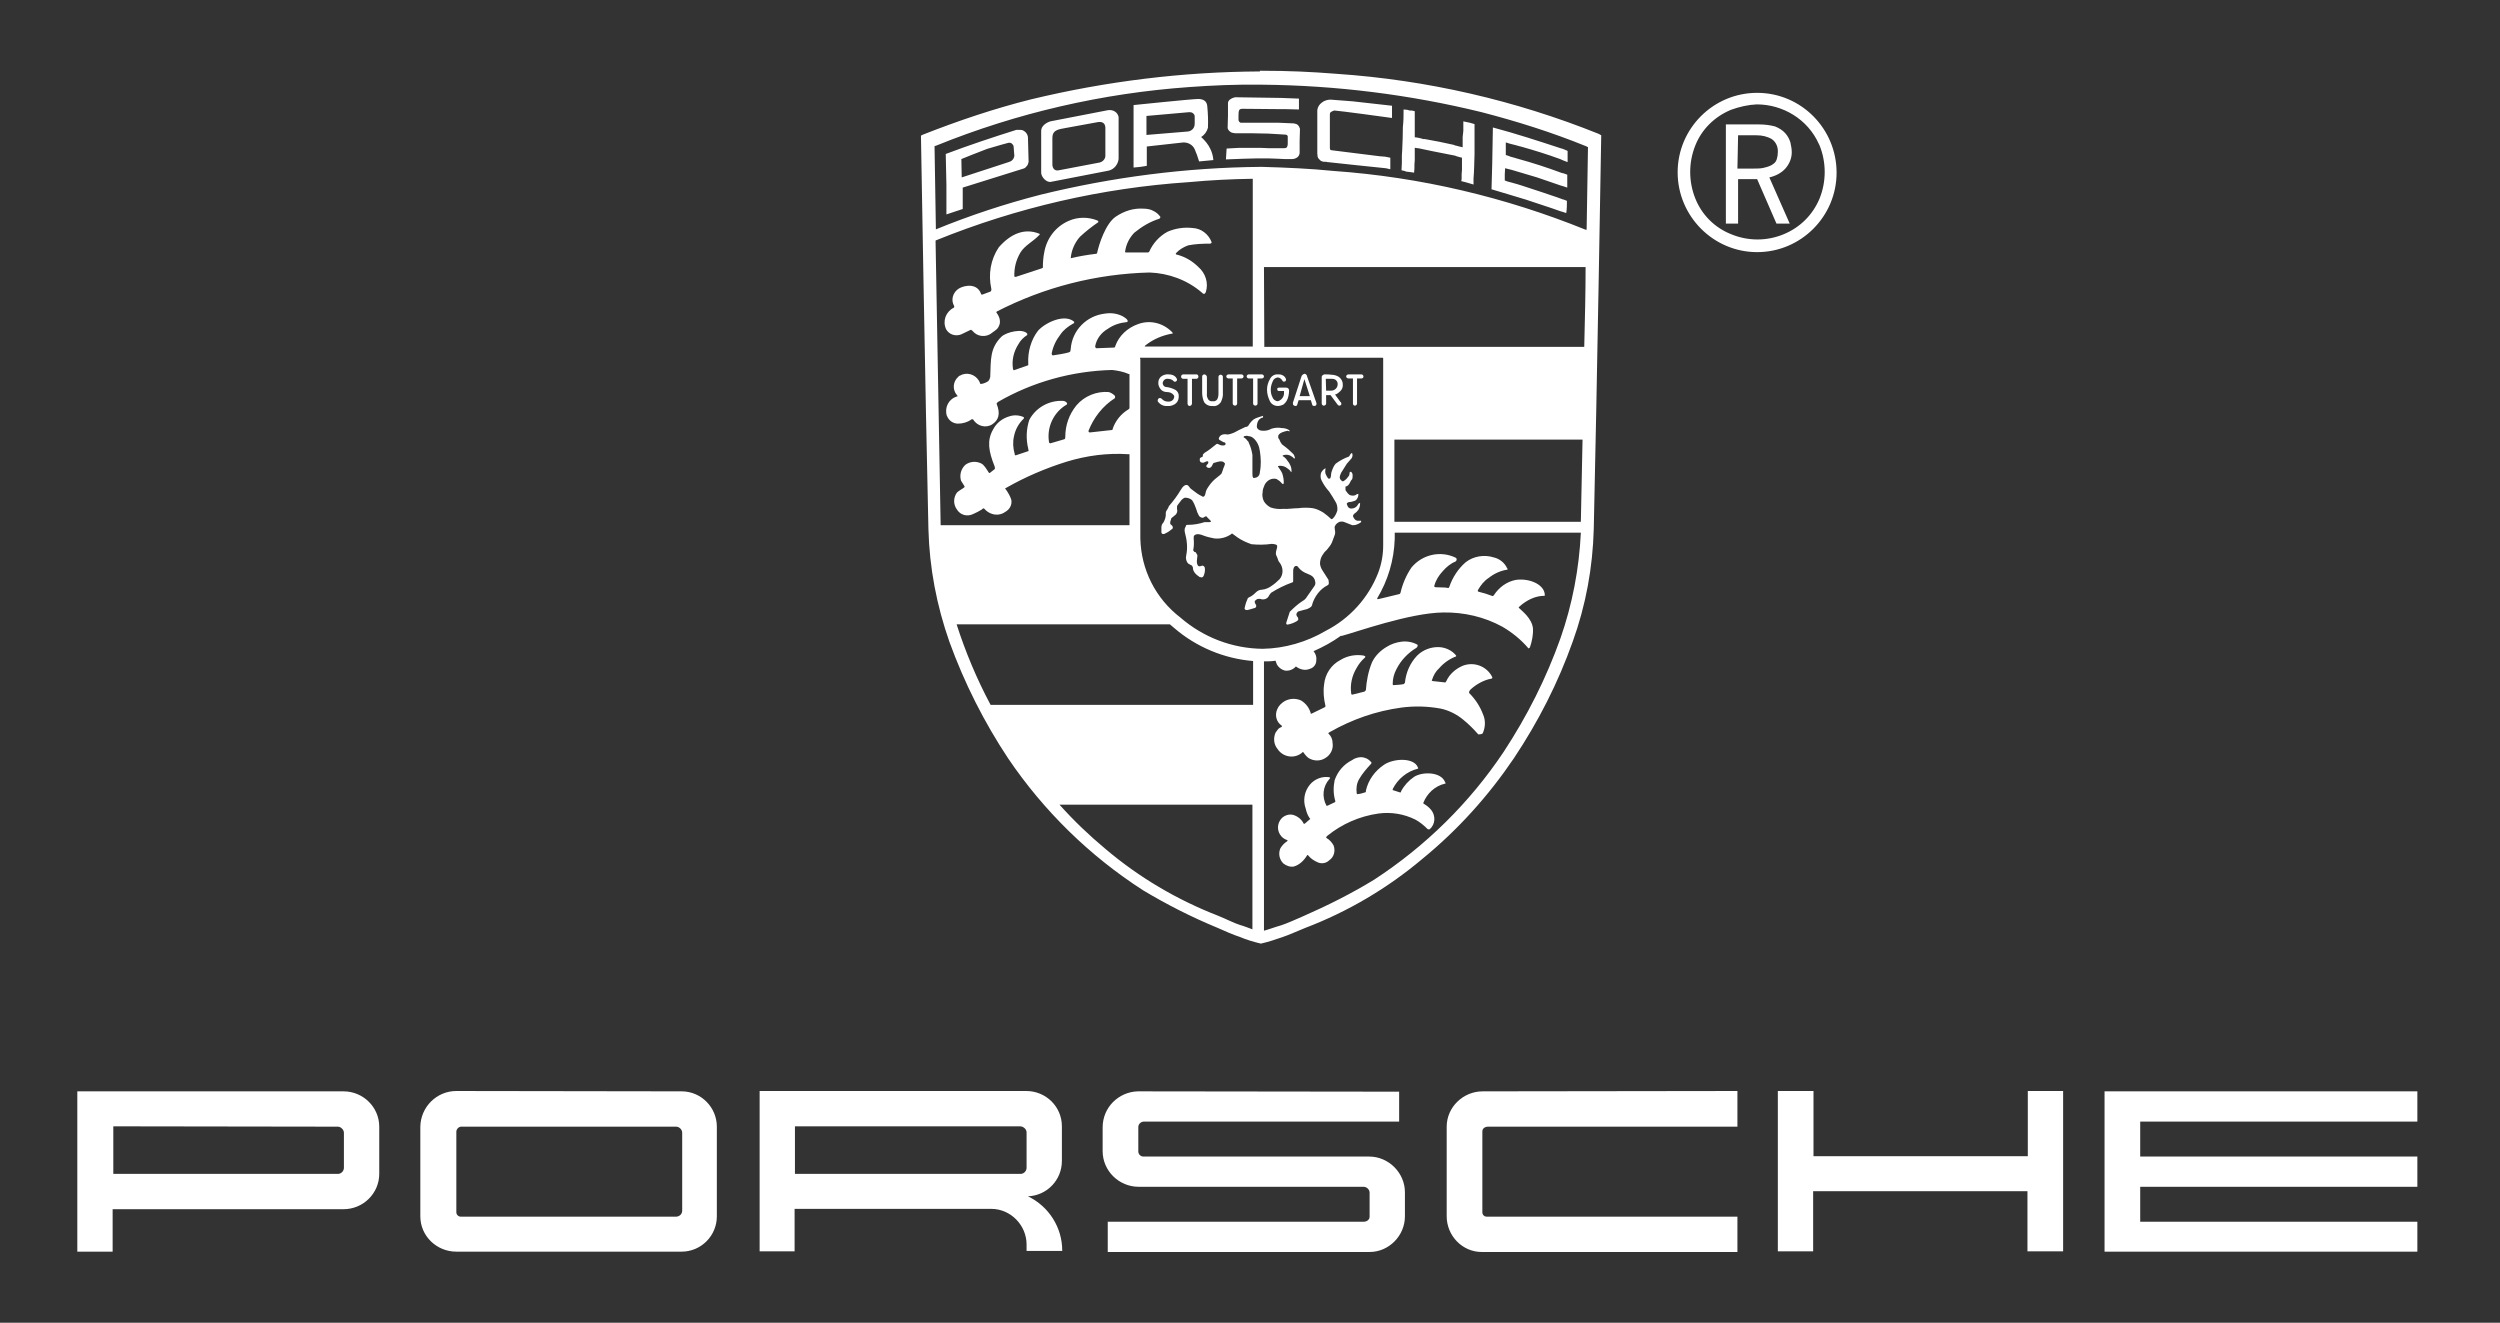 <svg width="189" height="100" viewBox="0 0 189 100" fill="none" xmlns="http://www.w3.org/2000/svg">
<rect x="0" y="0" width="189" height="100" fill="#333333" stroke="none"/>
<path d="M95.248 5.401C89.42 5.427 83.617 6.146 77.968 7.506C75.195 8.2 72.448 9.124 69.778 10.177L69.624 10.254C69.624 10.254 69.957 30.152 70.189 40.012C70.266 42.913 70.805 45.764 71.781 48.536C72.91 51.643 74.399 54.596 76.222 57.343C78.918 61.323 82.385 64.712 86.416 67.306C88.213 68.384 90.087 69.334 92.013 70.13C92.655 70.412 93.22 70.669 93.708 70.823C94.247 71.054 94.786 71.208 95.325 71.337C95.89 71.208 96.429 71.029 96.943 70.849C97.482 70.669 98.021 70.412 98.663 70.156C101.898 68.923 104.902 67.151 107.547 64.918C110.217 62.735 112.528 60.168 114.454 57.318C116.303 54.545 117.792 51.618 118.896 48.511C119.897 45.738 120.411 42.888 120.488 39.986C120.719 30.101 121.053 10.228 121.053 10.228L120.873 10.125C114.557 7.583 107.855 6.043 101.051 5.581C99.125 5.427 97.379 5.35 95.428 5.35H95.248V5.401ZM95.248 6.402H95.402C101 6.454 106.571 7.147 112.015 8.482C114.685 9.175 117.304 9.997 119.897 11.05L120.051 11.127L119.949 17.366H119.871C113.786 14.901 107.367 13.386 100.82 12.924C99.023 12.744 97.225 12.667 95.428 12.616H95.274C89.677 12.667 84.105 13.386 78.662 14.721C75.966 15.415 73.321 16.288 70.753 17.34L70.651 11.05L70.805 10.998C76.89 8.533 83.36 7.044 89.908 6.582C91.654 6.454 93.451 6.377 95.248 6.402ZM132.838 7.019C129.526 7.019 126.83 9.715 126.83 13.027C126.83 16.339 129.526 19.061 132.838 19.061C136.15 19.061 138.846 16.365 138.846 13.052C138.846 9.74 136.176 7.019 132.838 7.019ZM93.374 7.352C93.246 7.378 93.117 7.429 93.014 7.506C92.912 7.558 92.86 7.66 92.835 7.763V8.739L92.809 9.663C92.809 9.766 92.912 9.894 92.989 9.946C93.091 10.048 93.22 10.048 93.374 10.074H94.606L95.89 10.1L97.174 10.177C97.277 10.177 97.328 10.228 97.354 10.305V10.819C97.354 10.921 97.354 10.998 97.302 11.101C97.277 11.178 97.2 11.204 97.046 11.204H95.916L95.3 11.178H93.682L92.732 11.229L92.681 12.051L94.016 12L95.043 11.974H95.865L96.609 12L97.123 12.025H97.688C97.816 12.025 97.97 11.974 98.073 11.897C98.175 11.82 98.227 11.717 98.252 11.589V10.665L98.278 9.74C98.252 9.637 98.201 9.535 98.124 9.458C98.047 9.381 97.944 9.355 97.816 9.329L96.635 9.278H93.785L93.708 9.227C93.656 9.175 93.631 9.124 93.631 9.073V8.739C93.631 8.61 93.631 8.456 93.682 8.328C93.708 8.277 93.785 8.225 93.913 8.225L96.789 8.251H97.2L98.201 8.277V7.455L96.866 7.404L93.374 7.352ZM90.627 7.481C90.139 7.481 85.697 7.943 85.697 7.943V12.667L86.21 12.616L86.698 12.539V11.075L89.471 10.767C89.831 10.767 90.164 10.947 90.319 11.281C90.447 11.563 90.55 11.871 90.652 12.205L91.731 12.102C91.705 11.794 91.628 11.512 91.5 11.255C91.346 10.921 91.089 10.613 90.806 10.356C91.063 10.202 91.243 9.946 91.32 9.663C91.346 9.098 91.32 8.559 91.269 8.02C91.243 7.763 91.114 7.506 90.627 7.481ZM100.589 7.532C100.358 7.532 100.101 7.609 99.921 7.763C99.742 7.892 99.613 8.097 99.588 8.328V11.614L99.613 11.846C99.639 11.948 99.69 12 99.742 12.051C99.819 12.154 99.921 12.205 100.075 12.231H100.281L100.332 12.256H100.383L102.54 12.488L104.774 12.719L105.108 12.796V11.923L104.723 11.846L104.415 11.82H104.363L102.515 11.589L100.666 11.358C100.64 11.358 100.589 11.358 100.563 11.306L100.538 11.204V8.687C100.538 8.585 100.538 8.508 100.64 8.456C100.717 8.405 100.794 8.379 100.871 8.354C101.282 8.379 104.723 8.842 105.236 8.919V7.994L102.258 7.66L100.589 7.532ZM132.812 7.892C134.764 7.892 136.664 8.996 137.511 10.896L137.562 10.998C138.076 12.282 138.076 13.72 137.562 15.004C137.049 16.236 136.099 17.186 134.866 17.7C133.582 18.239 132.145 18.239 130.861 17.7C129.628 17.212 128.653 16.236 128.165 15.004C127.651 13.72 127.651 12.282 128.165 10.998C128.653 9.766 129.628 8.816 130.861 8.302C131.503 8.071 132.17 7.917 132.812 7.892ZM106.109 8.277V8.482C106.109 8.765 106.109 9.15 106.058 9.586C106.058 10.177 106.032 10.767 106.006 11.358L105.981 11.743V12.308L105.955 12.873L106.186 12.924L106.315 12.975L106.546 13.001L106.905 13.052L106.931 12.719V12.436L106.956 12.102V11.178C107.008 11.178 107.085 11.178 107.136 11.204H107.213L108.317 11.435L110.012 11.769L110.14 11.82L110.32 11.871L110.525 11.923V12.847L110.5 13.155V13.515L110.474 13.694L110.782 13.771L110.962 13.823L111.142 13.874L111.398 13.951V13.489C111.45 12.924 111.45 12.334 111.475 11.64V9.381L111.116 9.278L110.628 9.175V9.894L110.577 10.356V11.127H110.551L110.32 11.075L110.14 11.024L110.012 10.998L109.884 10.947L108.805 10.716L107.701 10.511H107.598L107.316 10.433L107.034 10.382H106.956V8.405L106.725 8.354H106.571L106.392 8.302L106.109 8.277ZM83.771 8.328L79.406 9.175C79.072 9.278 78.713 9.535 78.713 9.894V13.052C78.713 13.386 79.124 13.823 79.458 13.746L83.823 12.898C84.233 12.796 84.516 12.436 84.567 12.025V8.842C84.49 8.482 84.156 8.277 83.771 8.328C83.797 8.328 83.797 8.328 83.771 8.328ZM89.882 8.482C90.01 8.482 90.113 8.482 90.216 8.585C90.293 8.662 90.319 8.713 90.319 8.816V9.355C90.319 9.509 90.267 9.663 90.164 9.766C90.062 9.869 89.908 9.946 89.754 9.946L88.213 10.074L86.672 10.202V8.765L89.882 8.482ZM83.026 9.227C83.437 9.175 83.566 9.406 83.566 9.689V11.717C83.591 11.974 83.412 12.205 83.155 12.282L80.048 12.873C79.74 12.95 79.56 12.719 79.56 12.436V10.433C79.56 10.023 79.74 9.843 80.228 9.74C80.202 9.74 83.026 9.227 83.026 9.227ZM132.966 9.406H130.476V16.904H131.4V13.54H132.838L134.301 16.904H135.303L133.762 13.412C134.224 13.309 134.686 13.078 134.995 12.719C135.277 12.385 135.457 11.974 135.457 11.512C135.457 11.255 135.405 10.998 135.354 10.767C135.277 10.511 135.149 10.279 134.969 10.074C134.764 9.843 134.507 9.689 134.199 9.56C133.814 9.458 133.403 9.406 132.966 9.406ZM112.862 9.637L112.811 12.411L112.759 14.31L115.327 15.081C116.148 15.363 117.073 15.646 117.997 15.979L118.1 16.005L118.408 16.108C118.459 15.774 118.459 15.517 118.459 15.184L118.203 15.081H118.151L118.1 15.055C117.638 14.875 117.098 14.721 116.611 14.542L115.044 14.028L114.711 13.925L114.351 13.823L113.966 13.72L113.761 13.643V13.181L113.786 12.719L114.3 12.847L116.2 13.412L117.997 14.028L118.177 14.079L118.485 14.182V13.206L118.203 13.104L118.074 13.078C116.97 12.667 115.866 12.308 114.736 12L114.48 11.923L114.197 11.846L114.069 11.794L113.838 11.717V10.767L114.171 10.87L114.582 10.973L114.942 11.075H114.967C115.969 11.358 116.97 11.666 117.946 12.025L118.177 12.128L118.511 12.256V11.409L118.28 11.306L118.074 11.229H118.048C116.328 10.665 114.608 10.1 112.862 9.637ZM77.147 9.817H76.839C75.041 10.382 73.27 10.973 71.498 11.64L71.549 14.002V16.21L72.782 15.8V14.182L77.378 12.744C77.481 12.719 77.558 12.642 77.609 12.565C77.686 12.513 77.712 12.411 77.737 12.334C77.737 12.308 77.763 12.256 77.763 12.231L77.712 10.356C77.686 10.177 77.583 9.997 77.403 9.894C77.326 9.843 77.249 9.817 77.147 9.817ZM131.4 10.228H132.786C133.197 10.228 133.582 10.305 133.942 10.511C134.276 10.742 134.43 11.127 134.404 11.512C134.404 11.692 134.378 11.846 134.327 12.025C134.276 12.179 134.199 12.308 134.07 12.385C133.916 12.513 133.711 12.59 133.505 12.642C133.197 12.744 132.915 12.744 132.581 12.744H131.349L131.4 10.228ZM76.248 10.793H76.299C76.402 10.793 76.479 10.819 76.531 10.896C76.608 10.973 76.633 11.024 76.633 11.127L76.685 11.794C76.659 11.923 76.608 12.025 76.531 12.102C76.454 12.179 76.351 12.231 76.248 12.256L72.705 13.412L72.679 12.025C72.679 12.025 74.066 11.46 74.63 11.255C75.195 11.075 76.248 10.793 76.248 10.793ZM94.709 13.515V26.198H86.596C86.493 26.198 86.544 26.147 86.647 26.07C87.212 25.634 87.879 25.351 88.598 25.223C88.675 25.223 88.701 25.197 88.598 25.094C87.905 24.401 86.929 24.17 86.031 24.504C85.235 24.786 84.593 25.377 84.31 26.173C84.31 26.25 84.259 26.276 84.208 26.276L82.898 26.327C82.821 26.327 82.796 26.224 82.796 26.173C82.898 25.608 83.258 25.146 83.746 24.863C84.182 24.555 84.67 24.401 85.183 24.35H85.209C85.26 24.324 85.26 24.247 85.235 24.196C85.158 24.093 85.055 24.016 84.927 23.939C84.516 23.708 84.028 23.631 83.54 23.708C82.154 23.862 81.049 24.966 80.947 26.378C80.921 26.532 80.947 26.584 80.818 26.635C80.485 26.738 79.92 26.815 79.612 26.866C79.56 26.892 79.483 26.763 79.509 26.712C79.612 26.173 79.843 25.711 80.177 25.274C80.408 24.94 80.741 24.684 81.101 24.478C81.204 24.453 81.229 24.375 81.204 24.324C80.51 23.708 79.072 24.35 78.482 24.992C77.943 25.685 77.686 26.609 77.737 27.482V27.611L76.633 27.996L76.582 27.893C76.479 27.226 76.633 26.584 76.993 26.019C77.147 25.736 77.378 25.505 77.66 25.326V25.223C77.326 24.812 76.094 25.094 75.709 25.454C74.836 26.327 74.913 27.148 74.862 28.484C74.862 28.561 74.759 28.792 74.707 28.817C74.553 28.92 74.374 28.997 74.194 29.023H74.117L74.014 28.792C73.706 28.278 73.064 28.099 72.551 28.407C72.499 28.407 72.474 28.458 72.448 28.484C72.037 28.843 71.986 29.459 72.345 29.87C72.397 29.922 72.422 29.973 72.345 29.973C71.729 30.152 71.395 30.794 71.575 31.411C71.575 31.436 71.575 31.436 71.601 31.462C71.729 31.796 72.063 32.027 72.422 32.027C72.782 32.027 73.141 31.924 73.424 31.719C73.475 31.667 73.526 31.693 73.578 31.719C73.886 32.232 74.553 32.386 75.016 32.078C75.478 31.77 75.657 31.308 75.349 30.538C75.324 30.486 75.401 30.435 75.452 30.384C78.071 28.869 81.049 28.047 84.079 27.97C84.516 28.021 84.927 28.099 85.337 28.278H85.389V30.872L85.312 30.948C84.747 31.282 84.31 31.822 84.105 32.463C84.105 32.515 84.105 32.515 84.002 32.515L82.385 32.694C82.333 32.694 82.282 32.617 82.282 32.592C82.667 31.59 83.36 30.692 84.285 30.101C84.31 30.05 84.31 29.973 84.285 29.922C84.156 29.793 84.002 29.69 83.823 29.639C82.898 29.562 81.974 29.947 81.383 30.64C80.818 31.334 80.536 32.155 80.536 33.028C80.536 33.105 80.536 33.182 80.459 33.208L79.406 33.516C79.355 33.516 79.303 33.465 79.303 33.413C79.124 32.284 79.663 31.154 80.639 30.589C80.767 30.486 80.536 30.307 80.356 30.307C79.303 30.255 78.302 30.82 77.814 31.744C77.583 32.438 77.558 33.208 77.737 33.927C77.737 34.004 77.789 34.107 77.737 34.107L76.813 34.415C76.762 34.44 76.71 34.415 76.71 34.312C76.582 33.876 76.556 33.413 76.659 32.977C76.762 32.463 77.018 32.001 77.403 31.642V31.539C77.07 31.385 76.685 31.359 76.351 31.462C75.786 31.616 75.324 31.976 75.067 32.489C74.605 33.311 74.733 34.107 75.195 35.262C75.195 35.339 75.247 35.416 75.195 35.468L74.836 35.75C74.81 35.776 74.759 35.75 74.733 35.699C74.579 35.468 74.399 35.134 74.168 35.031C73.783 34.851 73.347 34.877 72.987 35.134C72.653 35.442 72.525 35.904 72.653 36.34L72.91 36.751C72.936 36.777 72.91 36.854 72.885 36.854C72.731 36.982 72.499 37.085 72.345 37.239C72.063 37.624 72.063 38.138 72.345 38.523C72.602 38.934 73.116 39.088 73.578 38.857C73.809 38.754 74.014 38.651 74.22 38.523C74.297 38.471 74.322 38.395 74.399 38.446C74.553 38.626 74.759 38.78 75.016 38.857C75.349 38.959 75.709 38.908 75.991 38.703C76.325 38.523 76.531 38.163 76.454 37.778C76.376 37.522 76.222 37.265 76.068 37.034C75.966 36.931 75.966 36.931 76.068 36.88C77.506 36.058 79.072 35.39 80.639 34.903C82.154 34.44 83.72 34.235 85.286 34.338H85.389V39.704H71.113L70.728 18.188L70.779 18.162C76.864 15.697 83.309 14.208 89.856 13.771C91.525 13.617 93.066 13.54 94.709 13.515ZM86.441 15.774C85.697 15.723 84.978 15.954 84.336 16.39C83.566 16.93 83.078 18.496 82.95 19.086C82.95 19.138 82.924 19.189 82.847 19.189C82.205 19.266 81.589 19.369 80.947 19.523C80.998 18.907 81.255 18.342 81.64 17.905C82.076 17.494 82.539 17.135 83.026 16.801C83.052 16.775 83.026 16.698 82.975 16.673C82.282 16.39 81.486 16.39 80.793 16.698C79.791 17.135 79.124 18.034 78.944 19.086C78.867 19.446 78.841 19.857 78.841 20.242L78.739 20.293L76.787 20.935L76.685 20.909C76.659 20.267 76.813 19.651 77.147 19.086C77.481 18.547 78.097 18.265 78.533 17.802C78.585 17.777 78.636 17.7 78.585 17.674C77.455 17.212 76.402 17.674 75.504 18.701C74.887 19.625 74.707 20.73 74.939 21.808C74.964 21.911 74.939 21.988 74.887 22.039L74.271 22.27C74.22 22.27 74.168 22.27 74.168 22.219C73.886 21.397 72.936 21.551 72.499 21.808C72.037 22.09 71.858 22.681 72.14 23.143C72.14 23.22 72.14 23.246 72.089 23.271C71.498 23.579 71.241 24.273 71.524 24.889C71.755 25.3 72.243 25.454 72.679 25.274L73.372 24.94H73.449C73.449 24.94 73.449 24.992 73.501 24.992C73.86 25.454 74.528 25.557 75.016 25.146C75.324 24.915 75.452 24.889 75.581 24.478C75.632 24.17 75.529 23.888 75.349 23.657C75.298 23.657 75.349 23.554 75.349 23.554C78.944 21.705 82.873 20.704 86.904 20.601C88.341 20.652 89.754 21.166 90.858 22.116C90.909 22.167 90.96 22.219 91.037 22.219C91.115 22.193 91.14 22.116 91.166 22.065C91.371 21.397 91.14 20.652 90.601 20.19C90.139 19.728 89.574 19.394 88.932 19.24C88.881 19.24 88.881 19.138 88.906 19.138C89.137 18.881 89.471 18.675 89.831 18.547C90.37 18.444 90.909 18.419 91.5 18.419C91.525 18.419 91.602 18.367 91.602 18.316C91.371 17.7 90.806 17.263 90.164 17.238C89.522 17.16 88.855 17.263 88.264 17.52C87.648 17.854 87.16 18.393 86.878 19.035L86.801 19.086H85.132C85.106 19.086 85.055 19.086 85.055 19.035C85.132 18.47 85.363 18.008 85.748 17.597C86.313 17.135 86.955 16.75 87.623 16.544C87.7 16.519 87.725 16.442 87.725 16.39C87.571 16.185 87.391 16.031 87.16 15.928C86.981 15.825 86.698 15.774 86.441 15.774ZM95.556 20.19H119.871C119.871 22.09 119.82 24.093 119.769 26.224H95.582L95.556 20.19ZM86.185 27.046H104.517C104.569 27.046 104.569 27.071 104.569 27.097V41.219C104.569 41.964 104.44 42.657 104.183 43.324C103.439 45.224 102.027 46.765 100.229 47.689C98.791 48.536 97.123 49.024 95.454 49.05C93.143 49.024 90.96 48.177 89.24 46.688C87.366 45.25 86.262 43.068 86.21 40.705V27.123C86.159 27.123 86.185 27.046 86.185 27.046ZM119.743 27.097L119.64 32.386H119.435H119.666C119.692 32.386 119.743 27.097 119.743 27.097ZM98.638 28.253C98.535 28.278 98.406 28.355 98.381 28.484L97.739 30.461L97.764 30.615L97.893 30.692C97.996 30.692 98.047 30.692 98.073 30.589L98.175 30.255H99.1L99.202 30.589C99.202 30.666 99.305 30.692 99.356 30.692C99.408 30.692 99.485 30.666 99.51 30.615C99.536 30.563 99.536 30.486 99.51 30.435L98.817 28.458C98.817 28.355 98.715 28.278 98.638 28.253ZM92.886 28.304C92.783 28.304 92.706 28.381 92.706 28.458C92.706 28.535 92.783 28.612 92.886 28.612H93.194V30.512C93.194 30.615 93.297 30.666 93.374 30.666C93.451 30.666 93.528 30.589 93.528 30.512V28.612H93.862C93.939 28.612 94.016 28.535 94.016 28.458C94.016 28.381 93.939 28.304 93.862 28.304H92.886ZM94.401 28.304C94.324 28.304 94.247 28.381 94.247 28.458C94.247 28.535 94.324 28.612 94.401 28.612H94.735V30.512C94.735 30.615 94.838 30.666 94.915 30.666C94.992 30.666 95.069 30.589 95.069 30.512V28.612H95.402C95.479 28.612 95.556 28.535 95.556 28.458C95.556 28.381 95.479 28.304 95.402 28.304H94.401ZM96.609 28.304C96.352 28.278 96.121 28.432 96.019 28.638C95.865 28.894 95.787 29.177 95.787 29.459C95.787 29.767 95.865 30.024 95.993 30.307C96.096 30.538 96.327 30.692 96.609 30.692C96.763 30.692 96.891 30.64 97.02 30.589C97.225 30.435 97.354 30.204 97.405 29.947C97.431 29.819 97.456 29.665 97.456 29.536C97.456 29.434 97.405 29.305 97.225 29.305H96.712C96.583 29.305 96.558 29.357 96.558 29.408C96.558 29.511 96.609 29.562 96.686 29.562H97.071V29.665C97.097 29.973 96.891 30.255 96.609 30.332C96.429 30.332 96.25 30.204 96.198 30.024C96.096 29.844 96.07 29.639 96.07 29.434C96.07 29.203 96.147 28.997 96.224 28.817C96.275 28.663 96.429 28.561 96.583 28.535C96.737 28.535 96.866 28.638 96.943 28.766C96.969 28.843 97.046 28.869 97.123 28.843C97.2 28.843 97.225 28.74 97.225 28.689C97.174 28.432 96.891 28.278 96.609 28.304ZM101.95 28.304C101.847 28.304 101.77 28.381 101.77 28.458C101.77 28.535 101.847 28.612 101.95 28.612H102.283V30.512C102.283 30.615 102.361 30.666 102.438 30.666C102.515 30.666 102.592 30.589 102.592 30.512V28.612H102.925C103.028 28.612 103.079 28.535 103.079 28.458C103.079 28.381 103.002 28.304 102.925 28.304H101.95ZM88.367 28.304C88.187 28.278 87.982 28.33 87.828 28.432C87.674 28.535 87.571 28.715 87.571 28.894C87.546 29.074 87.623 29.28 87.751 29.434C87.854 29.562 88.033 29.639 88.213 29.639C88.444 29.639 88.624 29.716 88.752 29.896C88.804 29.998 88.752 30.127 88.675 30.23C88.573 30.332 88.418 30.384 88.264 30.358C88.11 30.358 87.956 30.281 87.854 30.178C87.802 30.101 87.7 30.076 87.623 30.101C87.52 30.152 87.52 30.281 87.52 30.332C87.674 30.563 87.931 30.717 88.239 30.692C88.496 30.717 88.752 30.64 88.932 30.461C89.06 30.332 89.112 30.152 89.112 29.973C89.137 29.793 89.035 29.588 88.881 29.485C88.65 29.357 88.393 29.28 88.136 29.254C87.982 29.228 87.879 29.074 87.905 28.92C87.956 28.715 88.136 28.612 88.29 28.638C88.444 28.638 88.624 28.689 88.727 28.817C88.829 28.92 88.983 28.817 88.983 28.715C88.983 28.612 88.829 28.304 88.367 28.304ZM89.445 28.304C89.368 28.304 89.291 28.381 89.291 28.458V28.484C89.291 28.561 89.368 28.638 89.445 28.638H89.779V30.512C89.779 30.615 89.856 30.692 89.933 30.692C90.036 30.692 90.113 30.589 90.113 30.512V28.638H90.447C90.524 28.638 90.601 28.561 90.601 28.484C90.601 28.407 90.55 28.304 90.472 28.304H90.447H89.445ZM100.101 28.304L99.973 28.381C99.947 28.407 99.921 28.458 99.921 28.484V30.486C99.921 30.589 99.973 30.64 100.05 30.666H100.075C100.178 30.666 100.255 30.589 100.255 30.512V29.87H100.589L101.102 30.563C101.154 30.64 101.205 30.666 101.256 30.666C101.359 30.666 101.41 30.589 101.41 30.538C101.41 30.486 101.385 30.409 101.333 30.384L100.923 29.819H100.974C101.102 29.767 101.205 29.69 101.308 29.588C101.462 29.459 101.539 29.254 101.513 29.049C101.513 28.817 101.385 28.612 101.205 28.484C101.025 28.381 100.846 28.33 100.64 28.33C100.615 28.304 100.101 28.304 100.101 28.304ZM91.037 28.304C90.96 28.304 90.883 28.381 90.883 28.458V28.484V29.69C90.883 29.922 90.935 30.204 91.037 30.409C91.192 30.615 91.423 30.717 91.679 30.692C91.91 30.743 92.141 30.615 92.296 30.409C92.398 30.178 92.475 29.947 92.45 29.69V28.484C92.45 28.407 92.373 28.33 92.296 28.33H92.27C92.193 28.33 92.116 28.407 92.116 28.484V29.767C92.116 29.922 92.09 30.076 92.013 30.204C91.936 30.307 91.808 30.358 91.679 30.332C91.551 30.358 91.423 30.307 91.346 30.204C91.269 30.076 91.217 29.922 91.243 29.767V28.484C91.217 28.381 91.14 28.304 91.037 28.304ZM100.229 28.638H100.666C100.794 28.638 100.923 28.663 101 28.74C101.102 28.843 101.128 28.92 101.128 29.049C101.128 29.331 100.897 29.536 100.615 29.536H100.255L100.229 28.638ZM98.612 28.663L99.023 29.947H98.252L98.612 28.663ZM95.402 31.462C95.171 31.539 94.94 31.59 94.76 31.719C94.606 31.847 94.478 32.001 94.375 32.181C94.35 32.207 94.324 32.232 94.273 32.258L94.144 32.284L93.656 32.515C93.502 32.592 93.348 32.694 93.194 32.746C93.066 32.797 92.963 32.823 92.835 32.849C92.552 32.797 92.244 32.823 92.141 33.131C92.141 33.208 92.167 33.259 92.244 33.285C92.296 33.311 92.321 33.336 92.373 33.362L92.527 33.439C92.578 33.439 92.604 33.439 92.629 33.49L92.655 33.542V33.567C92.655 33.619 92.578 33.67 92.552 33.67C92.398 33.696 92.27 33.67 92.141 33.593H92.116C92.064 33.542 91.987 33.542 91.936 33.593C91.654 33.824 91.371 34.055 91.063 34.235L90.96 34.338L90.935 34.389V34.466C90.935 34.543 90.858 34.569 90.806 34.569C90.755 34.594 90.704 34.646 90.704 34.697V34.826C90.729 34.928 90.806 34.98 90.935 34.98H90.986L91.217 34.877H91.32L91.346 34.903V35.005C91.32 35.057 91.294 35.108 91.243 35.134C91.192 35.211 91.166 35.262 91.243 35.313C91.346 35.416 91.5 35.39 91.577 35.288C91.628 35.236 91.654 35.159 91.679 35.108C91.705 35.031 91.756 34.98 91.833 34.98C91.962 34.928 92.116 34.903 92.244 34.877C92.347 34.877 92.45 34.877 92.527 34.954L92.604 35.031V35.082C92.578 35.185 92.552 35.262 92.501 35.365L92.424 35.596L92.347 35.801L92.244 35.904L91.833 36.238C91.602 36.443 91.448 36.649 91.269 36.931C91.217 37.008 91.192 37.085 91.166 37.162C91.115 37.393 91.063 37.676 90.832 37.496C90.601 37.393 90.37 37.213 90.139 37.034C90.062 36.982 89.959 36.905 89.908 36.803C89.677 36.469 89.394 36.803 89.266 37.034C89.009 37.47 88.701 37.881 88.367 38.266C88.341 38.369 88.29 38.446 88.239 38.523C88.162 38.626 88.11 38.754 88.136 38.882C88.136 39.113 88.059 39.319 87.956 39.499C87.854 39.601 87.802 39.73 87.802 39.858V40.218C87.802 40.32 87.854 40.372 87.931 40.372H88.008C88.187 40.294 88.367 40.192 88.547 40.038L88.624 39.986C88.675 39.935 88.675 39.858 88.65 39.807L88.624 39.755L88.573 39.704C88.547 39.678 88.496 39.653 88.47 39.601V39.447L88.521 39.293C88.521 39.242 88.547 39.165 88.598 39.139L88.881 38.908C88.983 38.805 89.035 38.626 88.983 38.497V38.318C88.983 38.24 89.009 38.215 89.06 38.138L89.24 37.907C89.317 37.778 89.445 37.676 89.574 37.624C89.779 37.624 89.959 37.676 90.113 37.804C90.242 37.984 90.344 38.215 90.421 38.446C90.473 38.651 90.55 38.831 90.652 39.011C90.755 39.113 90.883 39.191 91.012 39.113L91.089 39.062L91.14 39.036C91.192 39.036 91.243 39.036 91.269 39.113L91.5 39.344C91.602 39.422 91.525 39.473 91.423 39.473H91.063C90.678 39.601 90.242 39.678 89.831 39.678H89.754C89.677 39.678 89.651 39.73 89.651 39.781L89.625 39.832L89.574 39.935C89.548 40.038 89.548 40.141 89.574 40.243C89.728 40.808 89.805 41.399 89.677 41.989C89.625 42.22 89.677 42.451 89.831 42.605L90.01 42.708L90.113 42.759C90.164 42.836 90.19 42.888 90.19 42.99C90.19 43.093 90.267 43.222 90.319 43.299C90.421 43.427 90.55 43.53 90.704 43.632H90.755C90.858 43.684 90.935 43.632 90.986 43.555C91.063 43.376 91.114 43.17 91.089 42.965C91.089 42.862 91.012 42.785 90.909 42.759L90.806 42.785L90.729 42.811H90.627C90.575 42.785 90.55 42.734 90.524 42.682C90.473 42.554 90.473 42.426 90.498 42.297V42.22L90.524 42.041C90.524 41.989 90.524 41.938 90.472 41.886C90.421 41.784 90.421 41.758 90.344 41.732C90.293 41.732 90.267 41.707 90.242 41.655C90.19 41.604 90.19 41.578 90.216 41.553C90.267 41.27 90.267 40.988 90.242 40.705C90.242 40.603 90.242 40.526 90.293 40.474C90.498 40.294 90.832 40.423 91.012 40.5C91.294 40.603 91.551 40.654 91.808 40.705C92.27 40.757 92.732 40.628 93.091 40.372C93.117 40.346 93.117 40.32 93.168 40.346L93.554 40.628C93.887 40.859 94.247 41.014 94.606 41.142C95.12 41.193 95.608 41.193 96.147 41.116C96.25 41.116 96.404 41.142 96.506 41.193L96.558 41.27C96.558 41.476 96.455 41.63 96.455 41.835C96.455 41.938 96.506 42.041 96.558 42.143L96.66 42.426L96.737 42.528C97.02 42.888 97.046 43.427 96.737 43.786C96.558 43.966 96.352 44.146 96.121 44.3C95.916 44.454 95.659 44.557 95.402 44.582C95.223 44.582 95.069 44.659 94.94 44.788C94.786 44.942 94.632 45.07 94.452 45.147C94.375 45.173 94.298 45.25 94.298 45.327C94.196 45.532 94.144 45.738 94.093 45.969C94.067 46.072 94.17 46.123 94.273 46.123C94.452 46.097 94.632 46.02 94.838 45.969C94.94 45.969 94.992 45.84 94.966 45.738L94.94 45.712L94.863 45.558V45.43C94.915 45.404 94.94 45.353 94.992 45.327C95.043 45.276 95.12 45.276 95.171 45.276H95.274C95.531 45.378 95.839 45.276 95.942 45.019C95.993 44.942 96.044 44.865 96.096 44.813C96.583 44.505 97.097 44.249 97.662 44.043C97.713 44.043 97.764 43.992 97.764 43.941V43.145C97.764 43.016 97.816 42.785 97.996 42.785C98.073 42.785 98.124 42.836 98.15 42.888C98.329 43.119 98.561 43.273 98.843 43.376L99.074 43.478C99.279 43.581 99.408 43.761 99.433 43.992C99.459 44.12 99.433 44.223 99.356 44.326L98.817 45.096C98.74 45.224 98.638 45.353 98.483 45.43C98.124 45.661 97.816 45.943 97.508 46.251L97.251 47.047C97.2 47.201 97.302 47.253 97.431 47.201C97.662 47.15 97.841 47.073 98.021 46.97L98.124 46.893C98.15 46.868 98.15 46.816 98.15 46.791C98.15 46.714 98.098 46.636 98.047 46.585C97.996 46.508 97.996 46.405 98.047 46.328C98.073 46.277 98.124 46.251 98.15 46.226L98.612 46.097C98.791 46.072 98.971 45.995 99.125 45.866C99.151 45.815 99.177 45.789 99.202 45.738V45.687C99.382 45.096 99.793 44.531 100.358 44.249C100.435 44.223 100.46 44.146 100.46 44.069L100.435 43.838L100.024 43.196C99.896 43.016 99.819 42.836 99.793 42.631C99.793 42.4 99.844 42.195 99.947 42.015L100.05 41.861C100.127 41.707 100.281 41.63 100.383 41.476C100.486 41.347 100.615 41.193 100.692 41.014L100.923 40.397C100.974 40.218 100.897 40.038 100.897 39.858C100.897 39.781 100.948 39.755 100.974 39.678C101.051 39.576 101.154 39.499 101.282 39.447C101.41 39.422 101.539 39.422 101.642 39.473L102.232 39.704C102.335 39.704 102.463 39.704 102.566 39.653C102.669 39.627 102.797 39.55 102.9 39.473V39.37H102.617C102.515 39.344 102.438 39.293 102.386 39.216C102.335 39.139 102.283 39.062 102.283 38.985L102.361 38.857C102.515 38.754 102.643 38.626 102.72 38.497C102.797 38.343 102.823 38.189 102.823 38.035H102.746C102.643 38.138 102.617 38.266 102.489 38.343C102.386 38.42 102.258 38.446 102.155 38.446C102.078 38.446 102.001 38.42 101.924 38.343C101.873 38.266 101.847 38.189 101.821 38.112C101.796 38.009 101.924 37.984 101.975 37.958C102.129 37.958 102.283 37.907 102.438 37.855C102.54 37.804 102.592 37.727 102.643 37.624C102.669 37.547 102.694 37.47 102.694 37.393C102.694 37.342 102.694 37.316 102.669 37.342C102.566 37.342 102.515 37.419 102.438 37.444C102.309 37.496 102.155 37.47 102.027 37.419C101.898 37.316 101.796 37.188 101.719 37.059V36.777C101.873 36.777 102.001 36.623 102.078 36.443L102.129 36.34L102.232 36.212C102.258 36.109 102.258 36.007 102.258 35.904C102.258 35.827 102.206 35.724 102.155 35.673H102.052C102.001 35.776 102.052 35.904 101.95 36.007C101.873 36.109 101.796 36.212 101.693 36.289C101.616 36.34 101.565 36.392 101.513 36.392C101.385 36.34 101.308 36.238 101.282 36.109C101.282 36.007 101.333 35.853 101.385 35.75L101.821 35.057L102.181 34.646C102.258 34.543 102.283 34.312 102.206 34.261C102.104 34.235 102.052 34.466 101.975 34.517C101.616 34.646 101.282 34.826 100.974 35.057C100.82 35.236 100.743 35.442 100.666 35.673C100.615 35.801 100.64 35.981 100.589 36.109C100.589 36.161 100.486 36.212 100.435 36.186C100.332 36.084 100.255 35.93 100.204 35.801C100.178 35.699 100.178 35.596 100.204 35.468C100.229 35.416 100.204 35.39 100.178 35.416C100.024 35.493 99.947 35.621 99.87 35.75C99.819 35.955 99.819 36.161 99.921 36.34C100.075 36.649 100.255 36.905 100.486 37.162C100.64 37.393 100.82 37.676 100.948 37.907C101.077 38.086 101.128 38.343 101.102 38.6C101.025 38.831 100.923 39.062 100.743 39.216C100.743 39.216 100.666 39.267 100.64 39.242C100.46 39.062 100.255 38.908 100.05 38.754C99.793 38.6 99.536 38.471 99.254 38.42C98.894 38.369 98.509 38.369 98.15 38.42C97.764 38.42 97.379 38.497 96.994 38.471C96.686 38.497 96.378 38.471 96.07 38.369C95.865 38.266 95.685 38.112 95.556 37.907C95.454 37.701 95.402 37.444 95.454 37.213C95.454 37.008 95.531 36.828 95.608 36.649C95.685 36.495 95.813 36.366 95.942 36.289C96.121 36.186 96.327 36.161 96.506 36.212L96.737 36.366C96.814 36.443 96.891 36.52 96.969 36.597L97.046 36.572C97.071 36.315 97.02 36.058 96.943 35.801C96.866 35.621 96.737 35.442 96.609 35.262C96.609 35.211 96.712 35.236 96.737 35.211C96.943 35.211 97.148 35.262 97.302 35.39C97.405 35.468 97.533 35.544 97.611 35.699L97.636 35.673C97.662 35.365 97.533 35.057 97.328 34.826C97.251 34.697 97.123 34.569 96.994 34.492C96.891 34.466 97.046 34.389 97.123 34.389C97.277 34.363 97.456 34.389 97.585 34.466L97.739 34.569L97.841 34.672C97.867 34.672 97.919 34.62 97.893 34.594C97.867 34.492 97.841 34.415 97.79 34.338C97.559 34.107 97.302 33.876 97.02 33.67L96.917 33.593C96.84 33.49 96.763 33.362 96.737 33.259L96.635 33.105V32.925C96.737 32.772 96.789 32.746 96.969 32.669C97.097 32.617 97.225 32.592 97.354 32.566L97.482 32.617C97.482 32.617 97.508 32.54 97.456 32.515C97.302 32.412 97.097 32.361 96.891 32.361C96.635 32.309 96.378 32.335 96.121 32.412C95.942 32.515 95.736 32.566 95.556 32.566C95.428 32.566 95.274 32.566 95.171 32.489C95.094 32.438 95.017 32.361 95.017 32.258C95.017 32.13 95.043 31.95 95.12 31.822C95.171 31.719 95.274 31.642 95.377 31.59C95.479 31.59 95.505 31.539 95.479 31.488C95.531 31.411 95.454 31.436 95.402 31.462ZM94.401 32.977C94.529 32.977 94.632 33.028 94.735 33.105C95.043 33.362 95.197 33.721 95.248 34.107C95.325 34.62 95.351 35.159 95.248 35.673C95.248 35.853 95.171 36.007 95.017 36.084C94.94 36.109 94.863 36.135 94.786 36.135C94.709 36.135 94.683 36.007 94.683 35.801V34.389C94.632 34.081 94.555 33.773 94.401 33.465C94.401 33.388 94.35 33.362 94.298 33.311L94.196 33.182C94.144 33.131 94.067 33.105 94.016 33.054L94.041 32.977C94.17 32.951 94.298 32.925 94.401 32.977ZM105.416 33.234H119.64L119.512 39.447H105.416V33.234ZM105.442 40.269H119.512C119.384 42.99 118.87 45.687 117.971 48.254C116.893 51.284 115.455 54.134 113.684 56.83C111.116 60.681 107.778 63.968 103.875 66.51C102.155 67.562 100.358 68.461 98.483 69.283C97.893 69.539 97.328 69.796 96.866 69.95C96.327 70.104 95.865 70.284 95.556 70.361V50C95.865 50 96.121 50 96.429 49.949L96.532 50.231C96.66 50.462 96.866 50.616 97.123 50.693C97.456 50.745 97.764 50.616 97.97 50.385C98.278 50.616 98.663 50.719 99.023 50.565C99.305 50.488 99.51 50.231 99.51 49.949C99.536 49.743 99.51 49.563 99.408 49.384L99.305 49.23C100.05 48.896 100.717 48.536 101.359 48.074H101.436C102.438 47.818 106.571 46.328 109.113 46.303C110.679 46.277 112.22 46.636 113.581 47.381C114.325 47.818 114.993 48.357 115.558 49.024L115.661 48.947C115.815 48.485 115.917 48.023 115.892 47.51C115.815 46.739 115.044 46.174 114.813 45.943C114.813 45.943 114.813 45.892 114.89 45.84C114.967 45.764 115.07 45.687 115.173 45.609C115.635 45.276 116.174 45.045 116.739 45.045C116.816 45.045 116.79 44.942 116.765 44.813C116.611 44.146 115.609 43.709 114.608 43.838C113.915 43.966 113.324 44.403 112.939 44.993C112.913 45.045 112.811 45.096 112.785 45.045C112.451 44.916 112.117 44.813 111.784 44.736C111.681 44.711 111.732 44.608 111.732 44.608C111.938 44.249 112.194 43.915 112.554 43.684C112.939 43.376 113.427 43.145 113.94 43.068C113.992 43.068 113.992 42.99 113.94 42.965C113.761 42.554 113.375 42.246 112.939 42.143C112.22 41.912 111.398 42.041 110.808 42.503C110.243 42.99 109.807 43.658 109.575 44.351C109.55 44.428 109.524 44.454 109.473 44.454C109.19 44.377 108.523 44.428 108.471 44.377C108.42 44.377 108.42 44.274 108.446 44.249C108.548 43.864 108.779 43.504 109.036 43.222C109.319 42.888 109.652 42.605 110.038 42.451L110.089 42.4C110.14 42.323 110.14 42.22 110.063 42.169C108.908 41.604 107.521 41.912 106.7 42.913C106.315 43.478 106.032 44.146 105.878 44.813C105.878 44.839 105.827 44.916 105.775 44.916L104.389 45.25L104.158 45.301L104.106 45.25C104.928 43.889 105.39 42.349 105.442 40.731C105.442 40.757 105.442 40.269 105.442 40.269ZM86.39 42.503C86.467 42.811 86.621 43.093 86.724 43.401L86.39 42.503ZM87.956 45.764C89.779 48.049 92.501 49.384 95.402 49.435C97.636 49.41 99.793 48.588 101.488 47.124C99.793 48.562 97.636 49.358 95.402 49.384C92.527 49.358 89.779 48.023 87.956 45.764ZM72.32 47.201H88.444L88.778 47.484C90.447 48.922 92.552 49.795 94.735 49.974V53.286H74.887C73.835 51.309 72.987 49.281 72.32 47.201ZM105.955 48.511C105.544 48.562 105.159 48.691 104.8 48.922C104.338 49.204 103.952 49.589 103.721 50.077C103.439 50.77 103.311 51.464 103.259 52.182L103.156 52.285L102.232 52.516C102.232 52.516 102.181 52.516 102.155 52.465C102.052 51.772 102.206 51.078 102.566 50.488C102.72 50.205 102.925 49.949 103.156 49.743C103.208 49.718 103.233 49.641 103.208 49.615L103.105 49.563C102.515 49.461 101.873 49.563 101.333 49.897C100.64 50.257 100.178 50.95 100.101 51.746C100.024 52.285 100.075 52.824 100.204 53.364C100.204 53.389 100.204 53.441 100.152 53.466L99.151 53.954H99.1C98.997 53.543 98.74 53.184 98.355 52.953C97.944 52.773 97.508 52.799 97.123 53.004C96.866 53.158 96.66 53.364 96.558 53.62C96.352 54.083 96.506 54.596 96.891 54.853C96.891 54.879 96.943 54.93 96.891 54.956C96.635 55.058 96.635 55.109 96.429 55.392C96.25 55.803 96.301 56.291 96.583 56.624C96.969 57.215 97.764 57.369 98.329 56.984C98.381 56.958 98.432 56.907 98.483 56.855C98.483 56.855 98.535 56.855 98.561 56.907C98.663 57.061 98.791 57.215 98.946 57.318C99.331 57.549 99.819 57.549 100.178 57.318C100.589 57.087 100.82 56.624 100.743 56.162C100.743 55.906 100.64 55.649 100.435 55.469C100.409 55.418 100.435 55.392 100.538 55.341C102.206 54.391 104.029 53.749 105.955 53.492C106.931 53.364 107.932 53.389 108.908 53.569C109.524 53.697 110.14 54.005 110.628 54.416C111.039 54.75 111.398 55.109 111.758 55.52C111.861 55.52 111.989 55.52 112.092 55.443C112.297 54.981 112.323 54.468 112.117 54.005C111.886 53.389 111.527 52.85 111.065 52.388V52.337C111.065 52.234 111.116 52.208 111.193 52.105C111.63 51.72 112.169 51.412 112.734 51.309C112.811 51.309 112.836 51.233 112.811 51.181C112.4 50.359 111.424 50 110.577 50.334C110.038 50.565 109.575 50.976 109.344 51.489C109.319 51.541 109.267 51.618 109.242 51.592L108.317 51.489C108.215 51.489 108.24 51.386 108.266 51.386C108.369 51.053 108.548 50.745 108.805 50.514C109.139 50.128 109.575 49.82 110.038 49.641C110.089 49.641 110.089 49.589 110.089 49.563C109.781 49.178 109.293 48.947 108.805 48.922C108.189 48.896 107.573 49.127 107.136 49.563C106.597 50.128 106.289 50.847 106.212 51.618C106.161 51.669 106.135 51.72 106.109 51.72C105.878 51.772 105.596 51.772 105.339 51.797C105.288 51.797 105.288 51.72 105.288 51.695C105.288 51.309 105.39 50.924 105.57 50.591C105.904 49.923 106.443 49.358 107.085 48.973C107.188 48.896 107.188 48.742 107.162 48.742C106.802 48.536 106.366 48.459 105.955 48.511ZM102.925 57.241C102.669 57.241 102.412 57.318 102.206 57.472C101.59 57.78 101.128 58.319 100.897 58.987C100.794 59.5 100.794 60.039 100.948 60.553V60.63L100.358 60.912H100.281C99.921 60.245 99.998 59.449 100.512 58.884C100.563 58.833 100.589 58.781 100.486 58.755C99.947 58.678 99.408 58.884 99.048 59.295C98.612 59.808 98.483 60.502 98.715 61.143C98.766 61.374 98.843 61.605 98.997 61.837C98.997 61.837 99.1 61.914 99.023 61.939L98.638 62.273H98.561C98.406 61.939 98.098 61.708 97.764 61.606C97.456 61.529 97.148 61.631 96.917 61.837C96.532 62.222 96.506 62.838 96.891 63.249L96.917 63.275C97.02 63.377 97.148 63.454 97.302 63.506C97.328 63.506 97.354 63.557 97.328 63.583C97.097 63.737 96.917 63.916 96.789 64.147C96.635 64.533 96.712 64.969 97.02 65.277C97.251 65.457 97.533 65.56 97.816 65.508C98.252 65.38 98.586 65.046 98.817 64.661C98.817 64.661 98.869 64.61 98.894 64.661C99.074 64.892 99.331 65.072 99.639 65.2C99.947 65.329 100.281 65.251 100.512 65.02C100.846 64.789 100.974 64.327 100.82 63.916C100.692 63.685 100.512 63.48 100.281 63.352C100.229 63.3 100.281 63.249 100.332 63.197C101.436 62.299 102.771 61.708 104.209 61.503C105.159 61.374 106.135 61.529 107.008 61.965C107.342 62.145 107.65 62.401 107.932 62.684C107.958 62.684 108.061 62.735 108.086 62.684C108.523 62.325 108.548 61.657 108.189 61.22C108.035 61.041 107.855 60.887 107.624 60.758L107.598 60.707C107.881 59.988 108.471 59.423 109.242 59.243C109.319 59.243 109.293 59.192 109.242 59.115C108.934 58.345 107.547 58.319 106.905 58.73C106.494 59.012 106.161 59.372 105.929 59.808C105.929 59.86 105.904 59.911 105.852 59.911L105.288 59.731V59.654C105.673 58.884 106.366 58.319 107.188 58.114C107.239 58.088 107.213 58.037 107.188 58.011C106.905 57.266 105.39 57.318 104.646 57.806C103.952 58.268 103.439 58.961 103.259 59.783V59.885C103.028 59.962 102.848 60.014 102.617 60.039C102.592 60.039 102.566 60.014 102.566 59.962C102.515 59.603 102.566 59.218 102.746 58.91C102.977 58.499 103.311 58.114 103.644 57.754C103.696 57.703 103.696 57.626 103.644 57.6C103.413 57.343 103.182 57.266 102.925 57.241ZM80.1 60.835H94.683V70.258C94.401 70.156 94.093 70.027 93.733 69.924C93.246 69.77 92.732 69.488 92.09 69.231C88.983 68.025 86.108 66.33 83.566 64.173C82.333 63.146 81.178 62.042 80.1 60.835ZM134.404 82.48V94.599H137.074V90.055H153.276V94.599H155.972V82.48H153.302V87.41H137.1V82.48H134.404ZM34.499 82.48C33.01 82.48 31.803 83.687 31.777 85.176V91.954C31.777 93.444 33.01 94.625 34.499 94.625H51.522C53.011 94.625 54.193 93.418 54.193 91.954V85.176C54.193 83.738 53.037 82.531 51.574 82.506L34.499 82.48ZM57.428 82.48V94.599H60.072V91.39H74.939C76.402 91.39 77.609 92.622 77.609 94.086V94.573H80.305V94.548C80.305 92.802 79.303 91.21 77.712 90.44C79.15 90.388 80.279 89.207 80.279 87.769V85.15C80.279 83.661 79.072 82.48 77.583 82.48H57.428ZM5.845 82.506V94.625H8.515V91.415H25.975C27.464 91.415 28.671 90.209 28.671 88.745V85.176C28.671 83.687 27.438 82.506 25.975 82.506H5.896H5.845ZM112.092 82.506C110.602 82.506 109.37 83.713 109.37 85.176V91.954C109.37 93.418 110.551 94.65 112.015 94.65H131.349V91.98H112.4C112.22 91.98 112.066 91.852 112.066 91.646V85.535C112.066 85.304 112.271 85.176 112.502 85.176H131.349V82.48L112.092 82.506ZM159.104 82.506V94.625H182.752V92.365H161.8V89.721H182.752V87.436H161.8V84.791H182.752V82.506H159.104ZM86.005 82.506C84.541 82.557 83.36 83.738 83.36 85.227V87.025C83.36 88.514 84.593 89.721 86.082 89.721H103.079C103.311 89.721 103.516 89.9 103.542 90.132V91.98C103.542 92.211 103.336 92.365 103.079 92.365H83.746V94.65H103.542C105.005 94.65 106.212 93.418 106.212 91.954V90.132C106.212 88.668 104.979 87.436 103.516 87.436H86.493C86.262 87.461 86.056 87.281 86.056 87.05V85.202C86.056 84.971 86.262 84.791 86.493 84.791H105.775V82.531L86.005 82.506ZM60.098 85.15H77.147C77.403 85.176 77.609 85.382 77.609 85.612V88.283C77.609 88.514 77.429 88.719 77.198 88.745H60.098V85.15ZM8.515 85.15L25.538 85.176C25.769 85.176 26 85.407 26 85.638V88.283C26 88.514 25.821 88.719 25.59 88.745H8.566V85.15H8.515ZM34.935 85.176H51.111C51.343 85.176 51.574 85.381 51.574 85.638V91.518C51.574 91.775 51.394 91.954 51.137 91.98H34.833C34.653 91.98 34.499 91.826 34.499 91.646V85.535C34.525 85.304 34.73 85.15 34.935 85.176Z" fill="white"/>
</svg>
